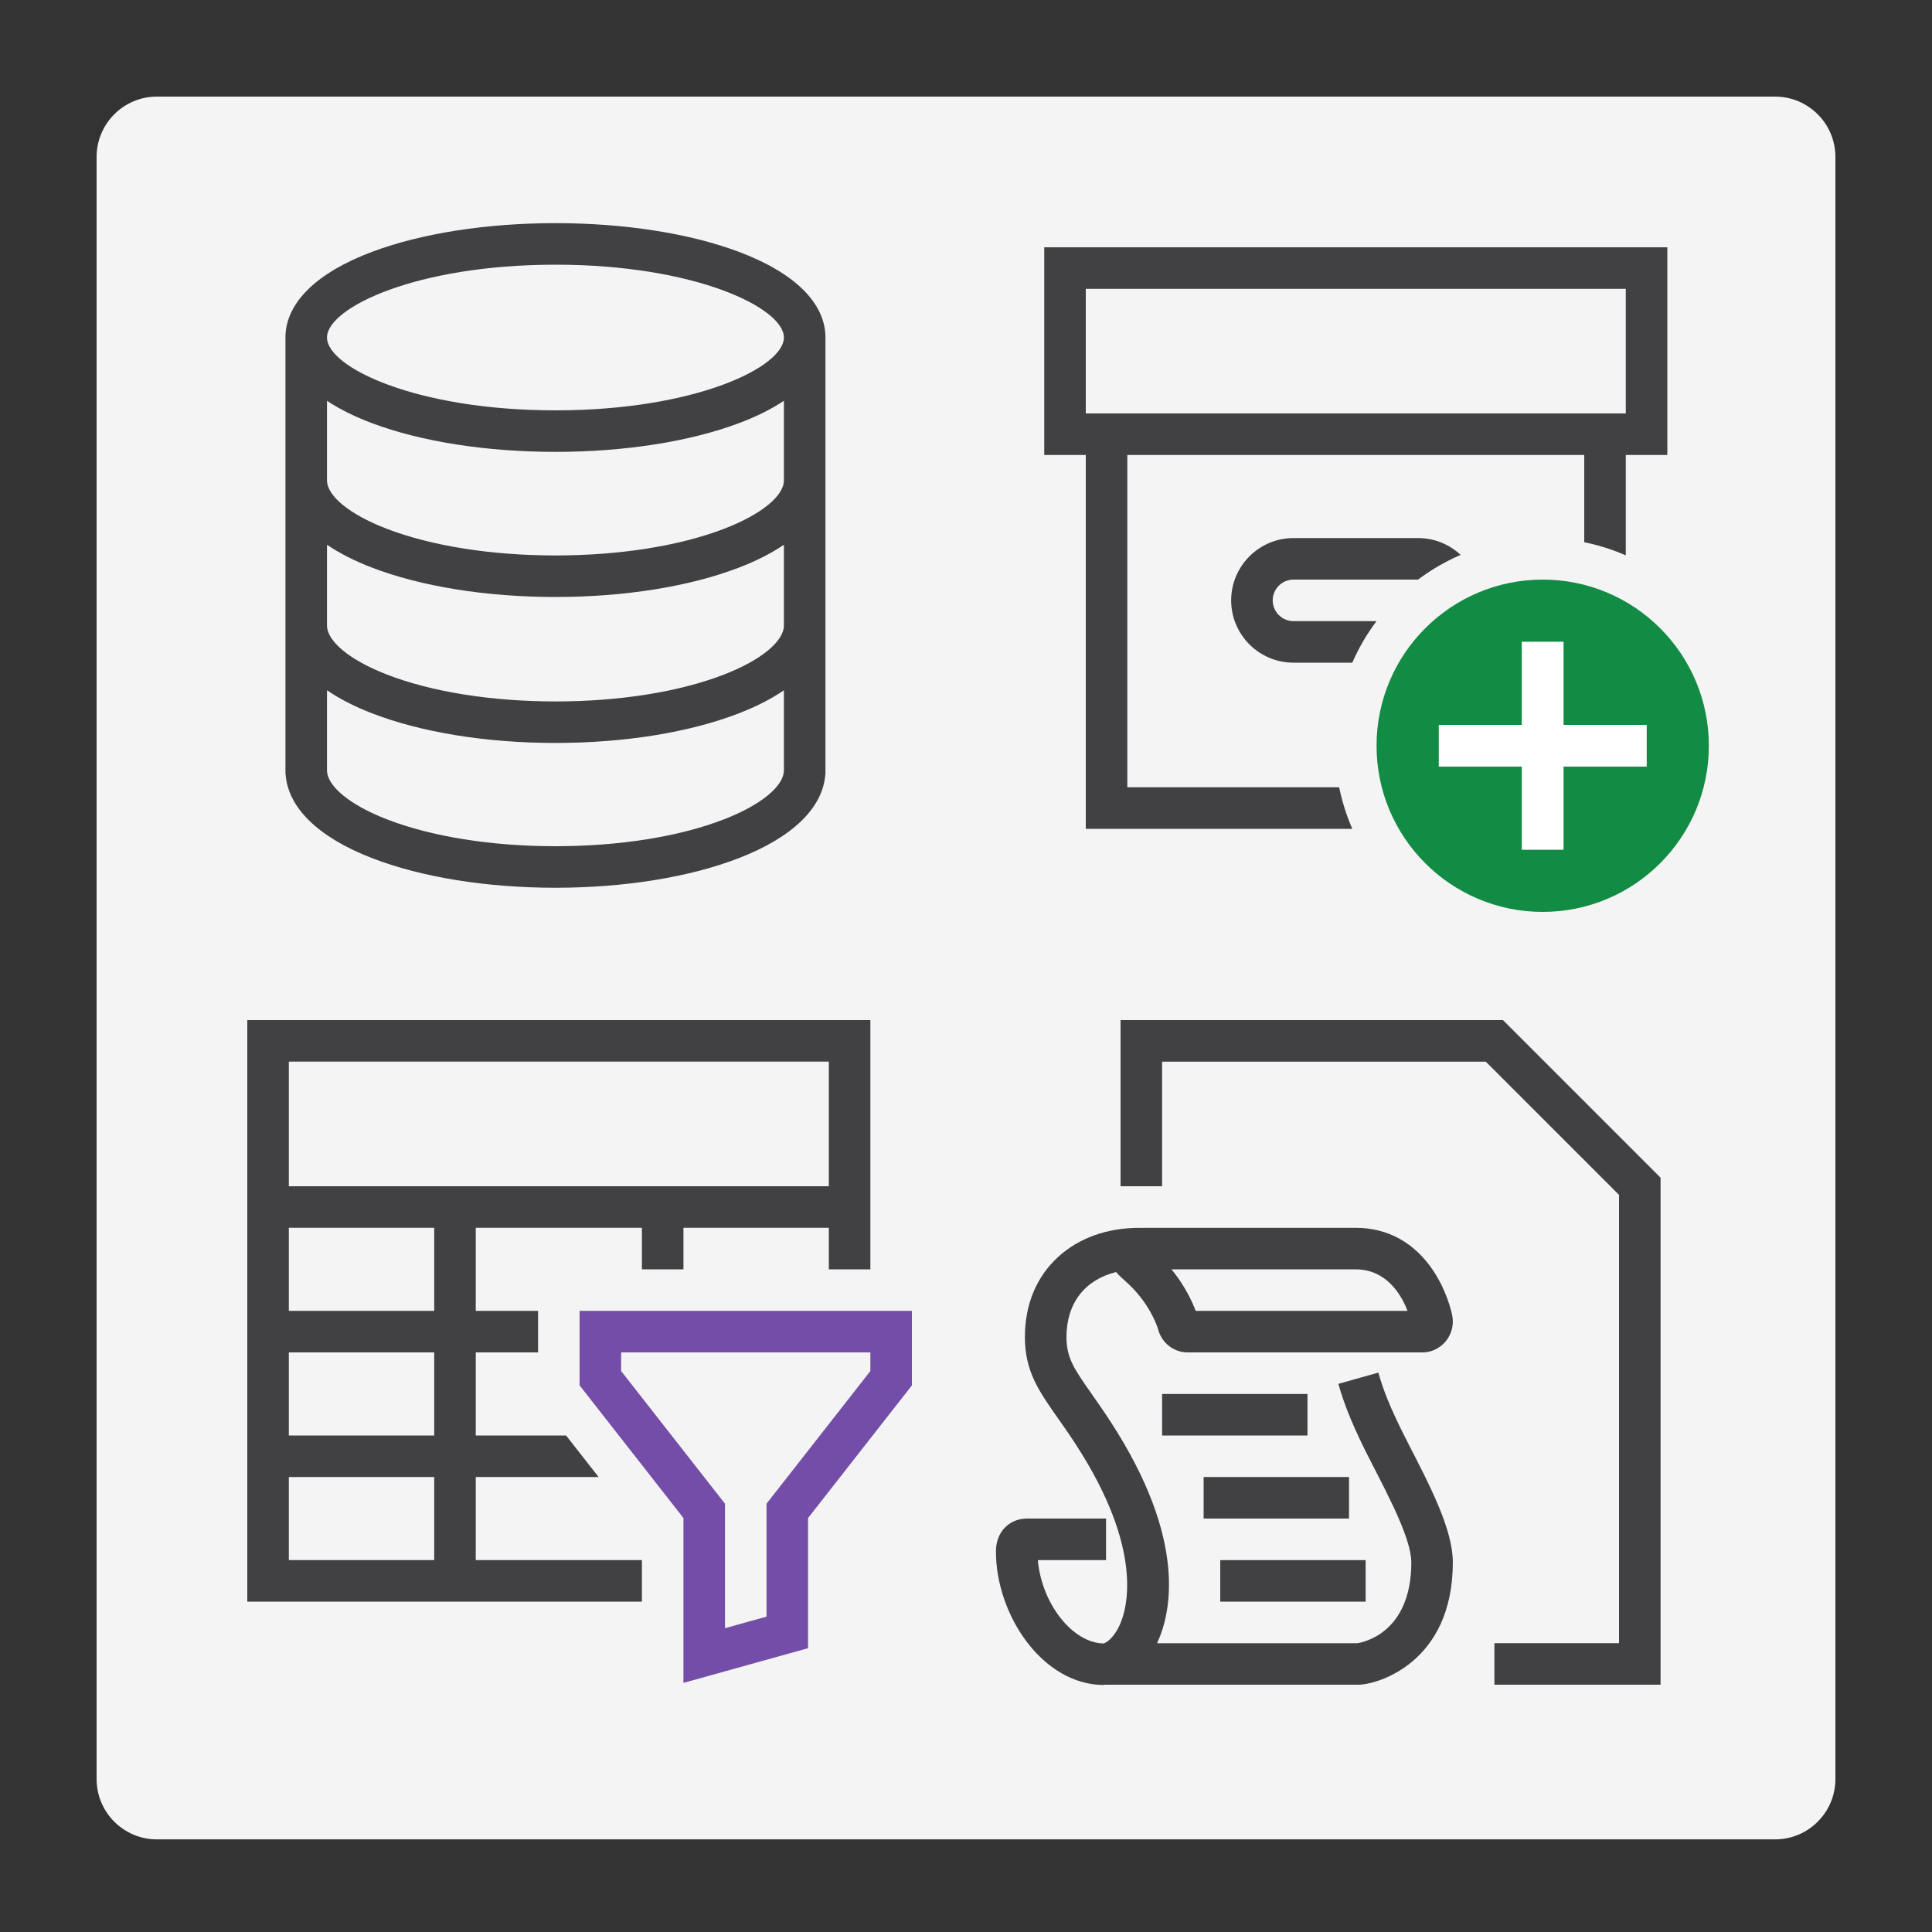 <?xml version="1.0" encoding="utf-8"?>
<!-- Generator: Adobe Illustrator 21.0.0, SVG Export Plug-In . SVG Version: 6.00 Build 0)  -->
<svg version="1.1" id="Layer_1" xmlns="http://www.w3.org/2000/svg" xmlns:xlink="http://www.w3.org/1999/xlink" x="0px" y="0px"
	 viewBox="0 0 80 80" enable-background="new 0 0 80 80" xml:space="preserve">
<rect x="0" y="0" width="80" height="80" fill="#333333" stroke="none"/>
<path fill="#F4F4F4" d="M73.5,76.165h-67c-1.381,0-2.5-1.119-2.5-2.5V6.5C4,5.119,5.119,4,6.5,4h67C74.881,4,76,5.119,76,6.5v67.165
	C76,75.045,74.881,76.165,73.5,76.165z"/>
<g id="icon">
	<path fill="#414042" d="M23,36.76c-2.86,0-5.562-0.438-7.608-1.232c-2.217-0.861-3.475-2.09-3.566-3.474H11.82V13.942
		c0.02-1.406,1.29-2.652,3.58-3.512c2.043-0.768,4.743-1.19,7.6-1.19s5.556,0.422,7.6,1.19c2.29,0.86,3.56,2.106,3.58,3.512l0,0
		v18.111h-0.005c-0.091,1.385-1.349,2.614-3.566,3.474C28.562,36.322,25.86,36.76,23,36.76z M13.54,31.891
		c0,0.661,0.948,1.441,2.474,2.033c1.852,0.72,4.334,1.116,6.986,1.116s5.133-0.396,6.986-1.116
		c1.527-0.593,2.474-1.372,2.474-2.033v-3.308c-0.511,0.351-1.13,0.669-1.852,0.949c-2.046,0.795-4.748,1.232-7.608,1.232
		s-5.562-0.438-7.608-1.232c-0.721-0.28-1.34-0.599-1.852-0.949C13.54,28.582,13.54,31.891,13.54,31.891z M13.54,25.896
		c0,0.661,0.948,1.441,2.474,2.033c1.852,0.72,4.334,1.116,6.986,1.116s5.133-0.396,6.986-1.116
		c1.527-0.593,2.474-1.372,2.474-2.033v-3.339c-0.512,0.348-1.132,0.665-1.854,0.943c-2.045,0.787-4.746,1.22-7.606,1.22
		s-5.561-0.433-7.606-1.22c-0.722-0.278-1.342-0.594-1.854-0.943V25.896z M13.54,19.889c0,0.65,0.947,1.419,2.472,2.006
		C17.865,22.607,20.346,23,23,23s5.135-0.393,6.988-1.106c1.525-0.587,2.472-1.354,2.472-2.006v-3.292
		c-0.513,0.342-1.135,0.653-1.86,0.925c-2.043,0.767-4.742,1.19-7.6,1.19c-2.857,0-5.556-0.422-7.6-1.19
		c-0.725-0.273-1.347-0.583-1.86-0.925V19.889z M23,10.96c-5.775,0-9.46,1.786-9.46,3.016s3.685,3.016,9.46,3.016
		s9.46-1.786,9.46-3.016S28.775,10.96,23,10.96z"/>
</g>
<g id="icon_1_">
	<polygon fill="#414042" points="68.76,69.761 61.88,69.761 61.88,68.041 67.04,68.041 67.04,49.477 61.524,43.961 48.12,43.961 
		48.12,49.121 46.4,49.121 46.4,42.241 62.236,42.241 68.76,48.765 	"/>
	<path fill="#414042" d="M45.724,69.773c-2.566,0-4.484-2.916-4.484-5.524c0-0.575,0.267-1.031,0.731-1.25
		c0.232-0.109,0.473-0.118,0.542-0.118h3.285v1.72h-2.823c0.155,1.796,1.441,3.452,2.749,3.452
		C45.724,68.053,45.724,69.773,45.724,69.773z M56.244,69.761h-10.52v-1.72c-0.006,0-0.009,0.001-0.009,0.001
		c0.066-0.009,0.39-0.178,0.657-0.772c0.291-0.645,1.017-3.089-1.829-7.465c-0.273-0.421-0.526-0.781-0.75-1.099
		c-0.786-1.12-1.354-1.929-1.354-3.342c0-1.347,0.476-2.493,1.377-3.318c0.863-0.788,2.032-1.205,3.384-1.205v0.004
		c0.106-0.004,0.206-0.004,0.295-0.004h8.639c1.34,0,2.458,0.624,3.233,1.804c0.512,0.779,0.731,1.61,0.773,1.864
		c0.098,0.601-0.226,1.179-0.789,1.405l0,0c-0.143,0.058-0.298,0.087-0.462,0.087h-9.71c-0.584,0-1.095-0.411-1.231-0.983
		c-0.036-0.115-0.364-1.096-1.322-1.944c-0.128-0.114-0.279-0.247-0.411-0.401c-1.289,0.317-2.055,1.288-2.055,2.691
		c0,0.869,0.327,1.335,1.042,2.354c0.231,0.33,0.494,0.704,0.784,1.15c3.195,4.913,2.506,7.93,1.925,9.174h8.29
		c0.246-0.036,2.239-0.423,2.239-3.35c-0.006-0.931-0.848-2.565-1.662-4.143c-0.697-1.354-1.091-2.294-1.359-3.247l1.656-0.465
		c0.171,0.61,0.439,1.386,1.232,2.925c0.948,1.84,1.844,3.577,1.852,4.925C60.16,68.859,57.02,69.761,56.244,69.761z M56.223,68.041
		h0.021C56.238,68.041,56.232,68.041,56.223,68.041z M47.939,54.976c0.001,0.005,0.003,0.015,0.006,0.028
		C47.942,54.995,47.94,54.985,47.939,54.976z M49.611,54.585c0.008,0.029,0.012,0.046,0.012,0.046
		C49.62,54.616,49.616,54.6,49.611,54.585z M49.51,54.281h8.774c-0.255-0.66-0.867-1.72-2.152-1.72H48.51
		C49.068,53.246,49.367,53.897,49.51,54.281z M56.548,66.321h-6.02v-1.72h6.02V66.321z M55.86,62.881h-6.02v-1.72h6.02V62.881z
		 M54.14,59.441h-6.02v-1.72h6.02V59.441z"/>
</g>
<g id="main">
	<g>
		<defs>
			<polygon id="SVGID_1_" points="26.58,69.76 10.24,69.76 10.24,42.24 37.76,42.24 37.76,52.56 22.28,52.56 22.28,57.959 
				26.58,63.452 			"/>
		</defs>
		<clipPath id="SVGID_2_">
			<use xlink:href="#SVGID_1_"  overflow="visible"/>
		</clipPath>
		<g id="icon_2_" clip-path="url(#SVGID_2_)">
			<path fill="#414042" d="M36.04,66.32h-25.8V42.24h25.8V66.32z M28.3,64.6h6.02v-3.44H28.3V64.6z M19.7,64.6h6.88v-3.44H19.7V64.6
				z M11.96,64.6h6.02v-3.44h-6.02V64.6z M28.3,59.44h6.02V56H28.3V59.44z M19.7,59.44h6.88V56H19.7V59.44z M11.96,59.44h6.02V56
				h-6.02V59.44z M28.3,54.28h6.02v-3.44H28.3V54.28z M19.7,54.28h6.88v-3.44H19.7V54.28z M11.96,54.28h6.02v-3.44h-6.02V54.28z
				 M11.96,49.12h22.36v-5.16H11.96V49.12z"/>
		</g>
	</g>
	<g id="overlay">
		<path fill="#744DA9" d="M28.3,69.685v-6.827L24,57.366V54.28h13.76v3.086l-4.3,5.493v5.389L28.3,69.685z M25.72,56.772l4.3,5.493
			v5.155l1.72-0.479v-4.676l4.3-5.493V56H25.72V56.772z"/>
	</g>
</g>
<g id="main_1_">
	<g>
		<defs>
			<path id="SVGID_3_" d="M55.28,30.88c0-4.75,3.85-8.6,8.6-8.6c2.813,0,5.311,1.351,6.88,3.439V10.24H43.24v27.52h15.479
				C56.631,36.191,55.28,33.693,55.28,30.88z"/>
		</defs>
		<clipPath id="SVGID_4_">
			<use xlink:href="#SVGID_3_"  overflow="visible"/>
		</clipPath>
		<g id="icon_3_" clip-path="url(#SVGID_4_)">
			<path fill="#414042" d="M67.32,34.32H44.96V18.84h-1.72v-8.6h25.8v8.6h-1.72V34.32z M46.68,32.6H65.6V18.84H46.68V32.6z
				 M44.96,17.12h22.36v-5.16H44.96V17.12z M58.72,27.44h-5.16c-1.422,0-2.58-1.158-2.58-2.58s1.158-2.58,2.58-2.58h5.16
				c1.422,0,2.58,1.158,2.58,2.58C61.3,26.282,60.142,27.44,58.72,27.44z M53.56,24c-0.474,0-0.86,0.386-0.86,0.86
				c0,0.474,0.386,0.86,0.86,0.86h5.16c0.474,0,0.86-0.386,0.86-0.86c0-0.474-0.386-0.86-0.86-0.86H53.56z"/>
		</g>
	</g>
	<g id="overlay_1_">
		<path fill="#128B44" d="M63.88,24C60.081,24,57,27.081,57,30.88s3.081,6.88,6.88,6.88s6.88-3.081,6.88-6.88S67.679,24,63.88,24z
			 M68.18,31.74h-3.44v3.44h-1.72v-3.44h-3.44v-1.72h3.44v-3.44h1.72v3.44h3.44V31.74z"/>
		<polygon fill="#FFFFFF" points="68.18,30.02 64.74,30.02 64.74,26.58 63.02,26.58 63.02,30.02 59.58,30.02 59.58,31.74 
			63.02,31.74 63.02,35.18 64.74,35.18 64.74,31.74 68.18,31.74 		"/>
	</g>
</g>
</svg>
